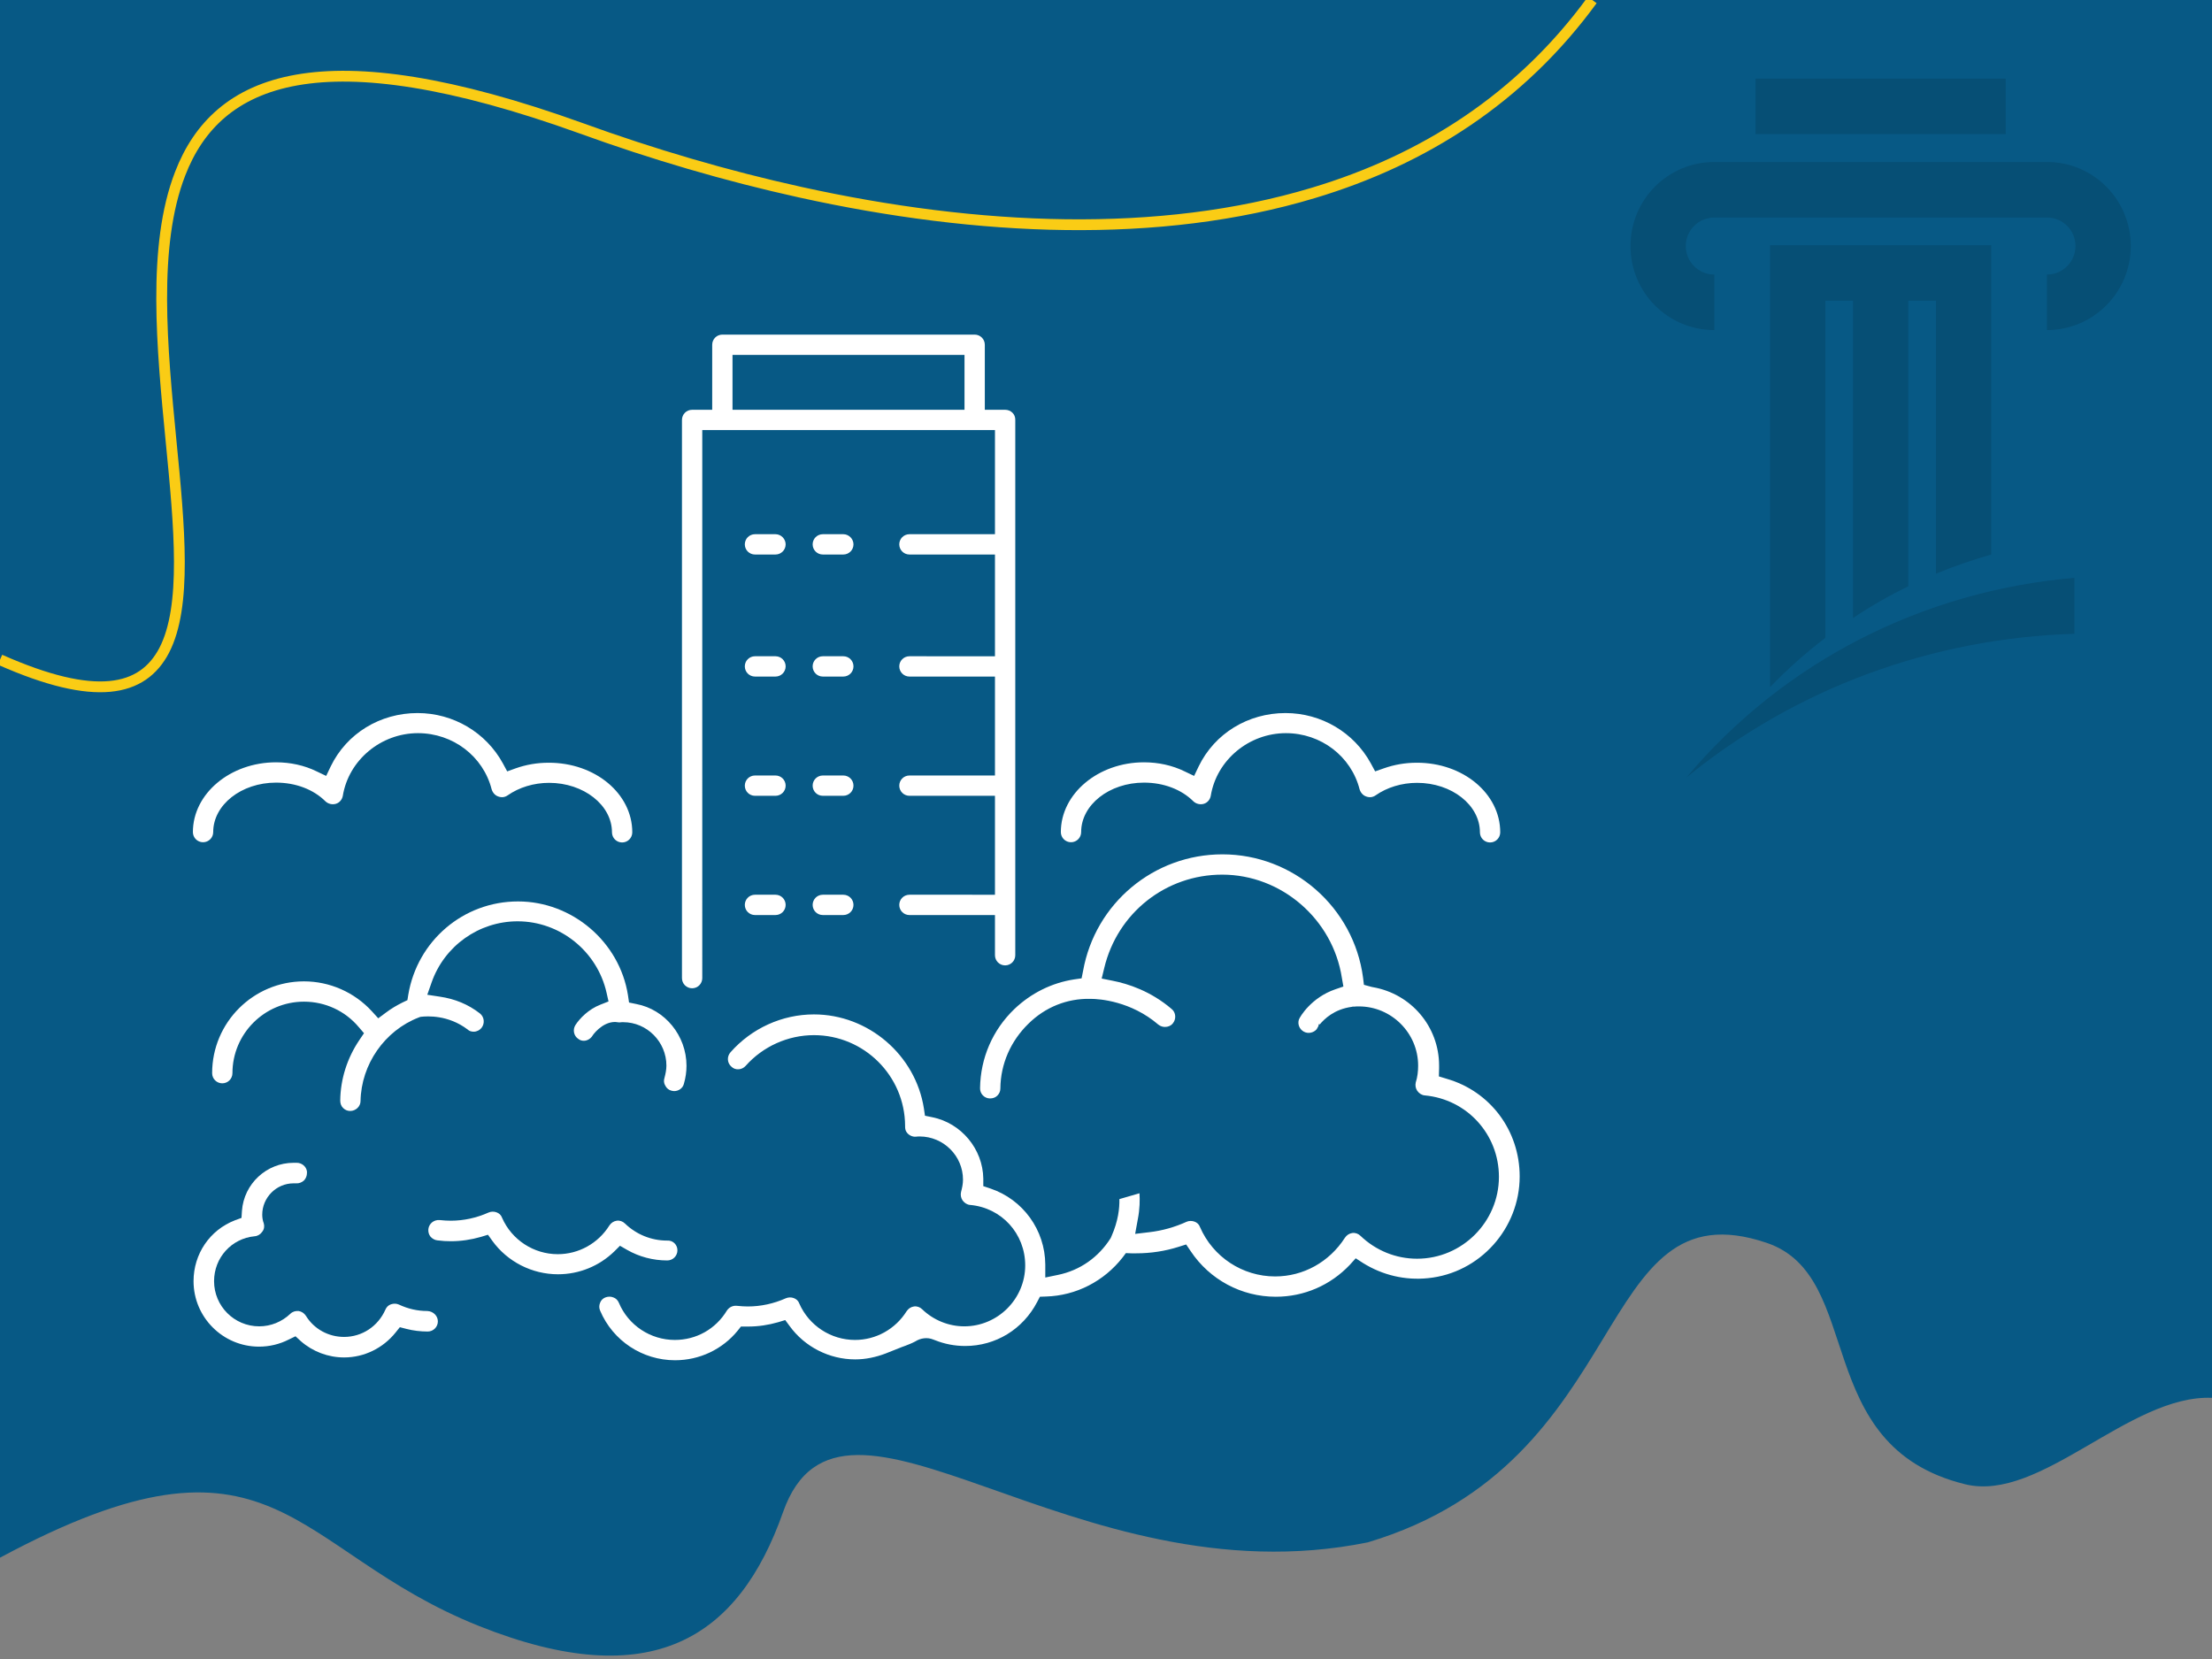 <?xml version="1.0" encoding="utf-8"?>
<!-- Generator: Adobe Illustrator 25.3.1, SVG Export Plug-In . SVG Version: 6.00 Build 0)  -->
<svg version="1.1" id="Layer_1" xmlns="http://www.w3.org/2000/svg" xmlns:xlink="http://www.w3.org/1999/xlink" x="0px" y="0px"
	 viewBox="0 0 1024 768" style="enable-background:new 0 0 1024 768;" xml:space="preserve">
<rect x="0" y="0" width="1024" height="768" fill="#808080" stroke="none"/>
<style type="text/css">
	.st0{fill:#075985;}
	.st1{fill:#FFDE16;stroke:#000000;stroke-miterlimit:10;}
	.st2{fill:none;stroke:#FACC15;stroke-width:5;stroke-miterlimit:10;}
	.st3{fill:#FFFFFF;}
	.st4{opacity:0.12;}
	.st5{fill:none;}
</style>
<path class="st0" d="M1024,0v647.1c-38.3-1.6-79.4,48.6-114.3,40c-72-17.7-45.9-96.4-92-111.8C736.3,547.9,758,676.7,633.2,714
	c-136.8,27.8-243.5-91.1-270.7-14c-20.5,58.2-60.7,84.7-140.8,52.7C134,717.7,128,652.3,0,721.1V0H1024z"/>
<path class="st1" d="M717.1-512.5"/>
<path class="st1" d="M952.9-512.1"/>
<path class="st2" d="M0,305.4c44.2,19.6,66,14.8,76-4.3c10.6-20.4,7.1-57,3.2-96.8C75,161,70.4,113.9,83.4,80.4
	c17-44.1,64.9-64.5,185.7-21c32.8,11.9,67,22,101.5,29.6c82.2,18.1,166.1,21.8,237.4,0.3C659.3,73.9,704,45.4,737.1,0"/>
<path class="st1" d="M419.2-298.8"/>
<path class="st1" d="M422.1-394"/>
<path class="st1" d="M426.4-519.1"/>
<path class="st1" d="M616-541.9"/>
<g>
	<path class="st3" d="M465.3,189.7h-9.4v-30.1c0-2.6-2.1-4.7-4.7-4.7H334.4c-2.6,0-4.7,2.1-4.7,4.7v30.1h-9.3
		c-2.6,0-4.7,2.1-4.7,4.7v258.4c0,2.6,2.1,4.7,4.7,4.7s4.7-2.1,4.7-4.7V199.1h135.5v48.2H421c-2.6,0-4.7,2.1-4.7,4.7
		c0,2.6,2.1,4.7,4.7,4.7h39.6v47.1H421c-2.6,0-4.7,2.1-4.7,4.7s2.1,4.7,4.7,4.7h39.6V359H421c-2.6,0-4.7,2.1-4.7,4.7
		s2.1,4.7,4.7,4.7h39.6v45.8H421c-2.6,0-4.7,2.1-4.7,4.7s2.1,4.7,4.7,4.7h39.6v18.6c0,2.6,2.1,4.7,4.7,4.7s4.7-2.1,4.7-4.7V194.4
		C470.1,191.7,467.9,189.7,465.3,189.7z M446.5,189.7H339.1v-25.4h107.4V189.7z"/>
	<path class="st3" d="M395.1,252c0,2.6-2.1,4.7-4.7,4.7h-9.5c-2.6,0-4.7-2.1-4.7-4.7s2.1-4.7,4.7-4.7h9.5
		C393,247.3,395.1,249.5,395.1,252z"/>
	<path class="st3" d="M363.7,252c0,2.6-2.1,4.7-4.7,4.7h-9.5c-2.6,0-4.7-2.1-4.7-4.7s2.1-4.7,4.7-4.7h9.5
		C361.6,247.3,363.7,249.5,363.7,252z"/>
	<path class="st3" d="M395.1,308.5c0,2.6-2.1,4.7-4.7,4.7h-9.5c-2.6,0-4.7-2.1-4.7-4.7s2.1-4.7,4.7-4.7h9.5
		C393,303.8,395.1,305.9,395.1,308.5z"/>
	<path class="st3" d="M363.7,308.5c0,2.6-2.1,4.7-4.7,4.7h-9.5c-2.6,0-4.7-2.1-4.7-4.7s2.1-4.7,4.7-4.7h9.5
		C361.6,303.8,363.7,305.9,363.7,308.5z"/>
	<path class="st3" d="M395.1,363.7c0,2.6-2.1,4.7-4.7,4.7h-9.5c-2.6,0-4.7-2.1-4.7-4.7s2.1-4.7,4.7-4.7h9.5
		C393,359,395.1,361.1,395.1,363.7z"/>
	<path class="st3" d="M363.7,363.7c0,2.6-2.1,4.7-4.7,4.7h-9.5c-2.6,0-4.7-2.1-4.7-4.7s2.1-4.7,4.7-4.7h9.5
		C361.6,359,363.7,361.1,363.7,363.7z"/>
	<path class="st3" d="M395.1,418.9c0,2.6-2.1,4.7-4.7,4.7h-9.5c-2.6,0-4.7-2.1-4.7-4.7s2.1-4.7,4.7-4.7h9.5
		C393,414.2,395.1,416.3,395.1,418.9z"/>
	<path class="st3" d="M363.7,418.9c0,2.6-2.1,4.7-4.7,4.7h-9.5c-2.6,0-4.7-2.1-4.7-4.7s2.1-4.7,4.7-4.7h9.5
		C361.6,414.2,363.7,416.3,363.7,418.9z"/>
	<path class="st3" d="M202.7,611.7c0,2.6-2.1,4.7-4.7,4.7c-3.3,0-6.7-0.4-9.8-1.2l-3.1-0.8l-2,2.5c-5.8,7.2-14.5,11.5-23.8,11.5
		c-7.4,0-14.5-2.7-20-7.5l-2.5-2.3l-3.1,1.5c-4.3,2.2-9,3.3-13.8,3.3c-16.7,0-30.3-13.6-30.3-30.3c0-12.6,7.5-23.7,19.2-28.2l3-1.1
		l0.2-3.2c0.9-12.6,11.4-22.3,23.9-22.3c0.2,0,0.5,0,0.8,0h0.2h0.2c0.1,0,0.2,0,0.3,0c2.3,0,4.4,1.7,4.7,4c0,0.2,0,0.4,0,0.7
		c0,1.3-0.5,2.6-1.4,3.5c-1,0.9-2.3,1.4-3.6,1.3H137c-0.3,0-0.8,0-1.1,0c-8,0-14.5,6.6-14.5,14.5c0,1.3,0.2,2.7,0.7,4
		c0.4,1.3,0.2,2.8-0.7,3.9c-0.8,1.2-2.1,2-3.5,2.1c-10.7,1-18.8,9.9-18.8,20.8c0,11.5,9.3,20.9,20.9,20.9c5.4,0,10.5-2.1,14.4-5.8
		c1-1,2.4-1.4,3.8-1.3c1.4,0.2,2.6,1,3.4,2.2c3.8,6.2,10.5,9.8,17.7,9.8c8.3,0,15.7-4.9,19.1-12.6c0.5-1.2,1.4-2.1,2.6-2.5
		c1.2-0.4,2.5-0.4,3.6,0.1c4.3,2,8.6,3,13.2,3C200.5,607,202.7,609.1,202.7,611.7z"/>
	<path class="st3" d="M317.8,493.4c0,2.7-0.4,5.6-1.2,8.3c-0.5,2.1-2.5,3.4-4.5,3.4c-0.4,0-0.9-0.1-1.3-0.2
		c-1.2-0.3-2.2-1.1-2.8-2.3c-0.7-1.1-0.8-2.4-0.4-3.6c0.5-1.9,0.9-3.8,0.9-5.7c0-11-9-20.1-20-20.1c-0.5,0-1.1,0-1.6,0.1
		c-0.3,0-0.7,0-1.2-0.1l-0.8-0.1h-0.2c-6.1,0-10.5,6.3-10.5,6.5c-0.9,1.3-2.4,2.2-3.9,2.2c-0.9,0-1.7-0.2-2.5-0.8
		c-2.2-1.4-2.8-4.3-1.4-6.5c2-3.1,6.1-7.3,11.5-9.4l3.8-1.5l-0.9-4c-4.3-19.2-21.5-33.1-41.2-33.1c-17.9,0-33.9,11.4-39.8,28.3
		l-2,5.7l5.9,0.9c6.8,1,13,3.5,18.4,7.7c2.1,1.6,2.4,4.6,0.9,6.6c-0.9,1.2-2.3,1.9-3.7,1.9c-1.1,0-2.1-0.3-2.8-1
		c-9.1-6.9-18.8-6.2-21.6-5.9l-0.5,0.1l-0.5,0.2c-15.9,6.1-26.7,21.8-27,38.7c0,2.5-2.2,4.6-4.8,4.6c-1.3,0-2.4-0.5-3.3-1.4
		c-0.9-0.9-1.3-2.1-1.3-3.4c0.1-9.9,3.2-19.7,8.9-28.1l2.1-3.1l-2.4-2.8c-6.3-7.5-15.5-11.8-25.4-11.8c-18.3,0-33.1,14.9-33.1,33.1
		c0,2.6-2.1,4.7-4.7,4.7s-4.7-2.1-4.7-4.7c0-23.5,19.1-42.5,42.5-42.5c11.9,0,23.3,5,31.4,13.8l3,3.3l3.5-2.6
		c2.5-1.9,5.1-3.4,7.7-4.7l2.3-1.1l0.4-2.5c4.2-25,25.5-43.2,50.8-43.2c25.1,0,47,18.7,50.9,43.4l0.5,3.4l3.4,0.7
		C307.8,467.3,317.8,479.4,317.8,493.4z"/>
	<path class="st3" d="M313.6,578.8c0,2.6-2.1,4.7-4.7,4.7c-6.6,0-13-1.7-18.6-4.9l-3.3-1.9l-2.6,2.6c-7,6.8-16.3,10.6-26.1,10.6
		c-12,0-23.4-5.8-30.4-15.5l-2-2.8l-3.3,1c-4.5,1.3-9.2,2-13.9,2c-2,0-3.9-0.1-6.2-0.4c-1.2-0.1-2.4-0.8-3.2-1.7
		c-0.8-1-1.1-2.2-1-3.5c0.3-2.6,2.6-4.4,5.2-4.2c2,0.2,3.5,0.3,5.1,0.3c6.1,0,12-1.3,17.6-3.8c1.1-0.5,2.5-0.5,3.6-0.1
		c1.2,0.4,2.2,1.3,2.6,2.5c4.5,10.3,14.7,16.9,25.8,16.9c9.7,0,18.7-5,23.9-13.3c0.8-1.2,2-2,3.4-2.2s2.8,0.3,3.8,1.3
		c5.2,5,12.1,7.9,19.5,7.9C311.6,574.1,313.6,576.3,313.6,578.8z"/>
	<path class="st3" d="M416.7,623.9l-6.8,2.7c-4.5,1.7-9.2,2.7-14,2.7c-12,0-23.4-5.8-30.4-15.5l-2-2.7l-3.3,1c-4.5,1.3-9.2,2-13.9,2
		c-0.3,0-0.5,0-0.9,0H343l-1.5,1.9c-7.1,8.7-17.7,13.7-29,13.7c-15.1,0-28.8-9-34.7-23c-0.5-1.2-0.5-2.4,0-3.6
		c0.4-1.2,1.4-2.1,2.5-2.5s2.4-0.5,3.6,0c1.2,0.4,2.1,1.3,2.6,2.5c4.4,10.5,14.7,17.2,25.9,17.2c9.9,0,18.9-5,24.1-13.6
		c1-1.5,2.7-2.4,4.6-2.2c2,0.2,3.6,0.3,5.1,0.3c6,0,12-1.3,17.6-3.8c1.2-0.5,2.5-0.5,3.6-0.1c1.2,0.4,2.2,1.3,2.6,2.5
		c4.5,10.3,14.7,16.9,25.8,16.9c9.7,0,18.7-5,23.9-13.3c0.8-1.2,2-2,3.4-2.2s2.8,0.3,3.8,1.3c5.2,5,12.2,7.9,19.5,7.9
		c15.5,0,28.2-12.7,28.2-28.2c0-14.7-10.9-26.7-25.5-28c-1.4-0.1-2.6-0.9-3.5-2.1c-0.8-1.2-1-2.6-0.7-3.9c0.5-1.9,0.9-3.7,0.9-5.7
		c0-11-9-20-20.1-20c-0.5,0-1.1,0-1.6,0.1c-1.8,0.2-3.7-0.8-4.6-2.4c-0.4-0.7-0.5-1.5-0.5-2.3v-0.2v-0.1c-0.1-23.2-19-42-42.2-42
		c-12,0-23.6,5.2-31.6,14.2c-0.9,1-2,1.5-3.2,1.6c-1.3,0.1-2.5-0.3-3.4-1.2c-2-1.7-2.2-4.7-0.4-6.7c9.7-11,23.8-17.5,38.6-17.5
		c25.1,0,47,18.7,50.9,43.5l0.5,3.4l3.4,0.7c13.4,2.7,23.4,14.7,23.6,28.4v3.5l3.3,1.1c15.1,5.1,25.3,19.2,25.4,35.2v6l5.8-1.2
		c10.3-2.1,18.9-8.2,24.5-17.1l0.3-0.7c3.2-7.2,3.8-13.2,3.7-17.3l9.3-2.7c0.2,3,0.2,7.2-0.8,12.2l-1.2,6.6l6.7-0.8
		c5.9-0.7,11.6-2.3,17.1-4.8c1.1-0.5,2.5-0.5,3.6-0.1c1.2,0.4,2.2,1.3,2.6,2.5c6,13.9,19.7,22.9,34.8,22.9
		c13.1,0,25.1-6.7,32.3-17.9c0.8-1.2,2-2,3.4-2.2s2.8,0.3,3.8,1.3c7.1,6.8,16.4,10.6,26.2,10.6c20.9,0,37.9-17.1,37.9-37.9
		c0-19.7-14.8-35.9-34.3-37.7c-1.4-0.1-2.6-0.9-3.5-2.1c-0.8-1.2-1-2.6-0.7-3.9c0.8-2.5,1.1-5.1,1.1-7.8c0-15.1-12.4-27.4-27.4-27.4
		c-0.8,0-1.5,0-2.2,0.1h0.1c-0.1,0-0.3,0-0.4,0h-0.4l-0.4,0.1c-8.2,1.1-12.8,5.7-14.8,8.1l-0.5-0.1c0,0.5-0.2,1-0.4,1.4l-0.1,0.1
		c-0.1,0.3-0.3,0.5-0.5,0.9c-1.4,1.6-3.9,2.2-5.9,1.1s-3-3.4-2.3-5.6c0.5-1.4,5.8-10.2,16.8-14l3.8-1.3l-0.7-4
		c-4.2-27.2-28-47.8-55.4-47.8c-26.1,0-48.5,17.7-54.6,43.2L510,453l5,1c7.2,1.4,17.7,4.8,27.4,13.1c2,1.6,2.2,4.7,0.5,6.7
		c-0.9,1.1-2.2,1.6-3.6,1.6c-0.8,0-2-0.2-3.1-1.1c-12.6-10.8-27.1-11.9-31.3-11.9c-0.1,0-0.2,0-0.3,0c-10.6-0.2-20.7,3.8-28.5,11.5
		c-8.2,8-12.9,18.6-13,30c0,1.3-0.5,2.4-1.4,3.3s-2.1,1.3-3.4,1.3c-2.6,0-4.7-2.2-4.6-4.8c0.2-13.9,5.8-26.9,15.9-36.6
		c7.8-7.4,17.3-12.1,27.6-13.7l3.5-0.5l0.7-3.5c5.6-31.2,32.7-53.9,64.5-53.9c32.8,0,60.8,24.5,65.1,57.1l0.4,3.3l3.3,0.9
		c0.1,0,0.3,0.1,0.4,0.1l0.5,0.1c17.7,3.1,30.6,18.3,30.6,36.3c0,0.4,0,0.9,0,1.2l-0.1,3.8l3.6,1.1c20.2,5.8,33.8,24,33.8,45.2
		c0,24.1-18.4,44.7-42.4,47.1c-10.7,1.1-21.1-1.4-30.1-7l-3.4-2.2l-2.7,3c-9,9.5-21.2,14.8-34.3,14.8c-15.9,0-30.6-7.9-39.4-21.1
		l-2.1-3.1l-3.5,1.1c-6.3,2-12.9,3-19.5,3c-0.8,0-1.6,0-2.4,0l-2.5-0.1l-1.5,2c-8.6,11-21.5,17.7-35.5,18.1l-2.8,0.1l-1.3,2.5
		c-6.6,12.6-19.2,20.3-33.3,20.3c-4.8,0-9.5-0.9-14-2.7l-0.8-0.3c-2.7-1.1-5.8-0.7-8.3,0.9C420.7,622.6,416.7,623.8,416.7,623.9"/>
	<path class="st3" d="M292.7,385.3c0,2.6-2.1,4.7-4.7,4.7s-4.7-2.1-4.7-4.7c0-12.6-13.1-22.9-29.1-22.9c-7.1,0-13.9,2.1-19.2,5.8
		c-1.3,0.9-2.8,1.1-4.4,0.5c-1.4-0.5-2.5-1.7-3-3.3c-3.9-15.3-17.9-26-34.1-26c-17.2,0-32.1,12.5-34.8,29c-0.3,1.7-1.5,3.2-3.2,3.7
		c-1.6,0.5-3.5,0.1-4.8-1.1c-5.6-5.6-13.9-8.7-22.9-8.7c-16.1,0-29.1,10.3-29.1,22.9c0,2.6-2.1,4.7-4.7,4.7s-4.7-2.1-4.7-4.7
		c0-17.8,17.3-32.3,38.5-32.3c6.6,0,13.1,1.4,18.8,4.2l4.4,2.1l2.1-4.4c7.4-15.3,22.9-24.7,40.2-24.7c16.6,0,31.7,9,39.5,23.3l2,3.7
		l3.9-1.4c4.8-1.7,9.9-2.6,15.2-2.6C275.5,353,292.7,367.4,292.7,385.3z"/>
	<path class="st3" d="M694.5,385.3c0,2.6-2.1,4.7-4.7,4.7c-2.6,0-4.7-2.1-4.7-4.7c0-12.6-13-22.9-29.1-22.9
		c-7.1,0-13.9,2.1-19.2,5.8c-1.3,0.9-2.8,1.1-4.4,0.5c-1.4-0.5-2.5-1.7-3-3.3c-3.9-15.3-17.9-26-34.1-26c-17.2,0-32.1,12.5-34.8,29
		c-0.3,1.7-1.5,3.2-3.2,3.7c-1.6,0.5-3.5,0.1-4.8-1.1c-5.6-5.6-13.9-8.7-22.9-8.7c-16.1,0-29.1,10.3-29.1,22.9
		c0,2.6-2.1,4.7-4.7,4.7s-4.7-2.1-4.7-4.7c0-17.8,17.3-32.3,38.5-32.3c6.6,0,13.1,1.4,18.8,4.2l4.4,2.1l2.1-4.4
		c7.4-15.3,22.9-24.7,40.2-24.7c16.6,0,31.7,9,39.5,23.3l2,3.7l4-1.4c4.8-1.7,9.9-2.6,15.2-2.6C677.3,353,694.5,367.4,694.5,385.3z"
		/>
</g>
<g>
	<g class="st4">
		<rect x="812.7" y="36.4" width="115.8" height="25.7"/>
		<path d="M960.3,267.5v25.9c-65.8,2-128.9,25.1-179.6,66.5C825.8,306.2,890.3,273.5,960.3,267.5z"/>
		<path d="M921.8,113.5v143.2c-8.7,2.5-17.2,5.4-25.6,8.9V139.2h-12.8v132.2c-8.8,4.3-17.4,9.2-25.6,14.7V139.2h-12.8v156.1
			c-9.2,7-17.7,14.6-25.6,22.8V113.5H921.8z"/>
		<path d="M986.4,113.9c0,21.5-17.4,38.9-38.8,38.9v-25.7c7.3,0,13.2-5.9,13.2-13.2s-5.9-13.2-13.2-13.2H793.6
			c-7.3,0-13.2,5.9-13.2,13.2s5.9,13.2,13.2,13.2v25.7c-21.5,0-38.8-17.4-38.8-38.9S772.1,75,793.6,75c94.3,0,59.6,0,153.9,0
			C969,74.9,986.4,92.4,986.4,113.9z"/>
	</g>
	<rect x="717.1" class="st5" width="306.9" height="396.3"/>
</g>
</svg>
